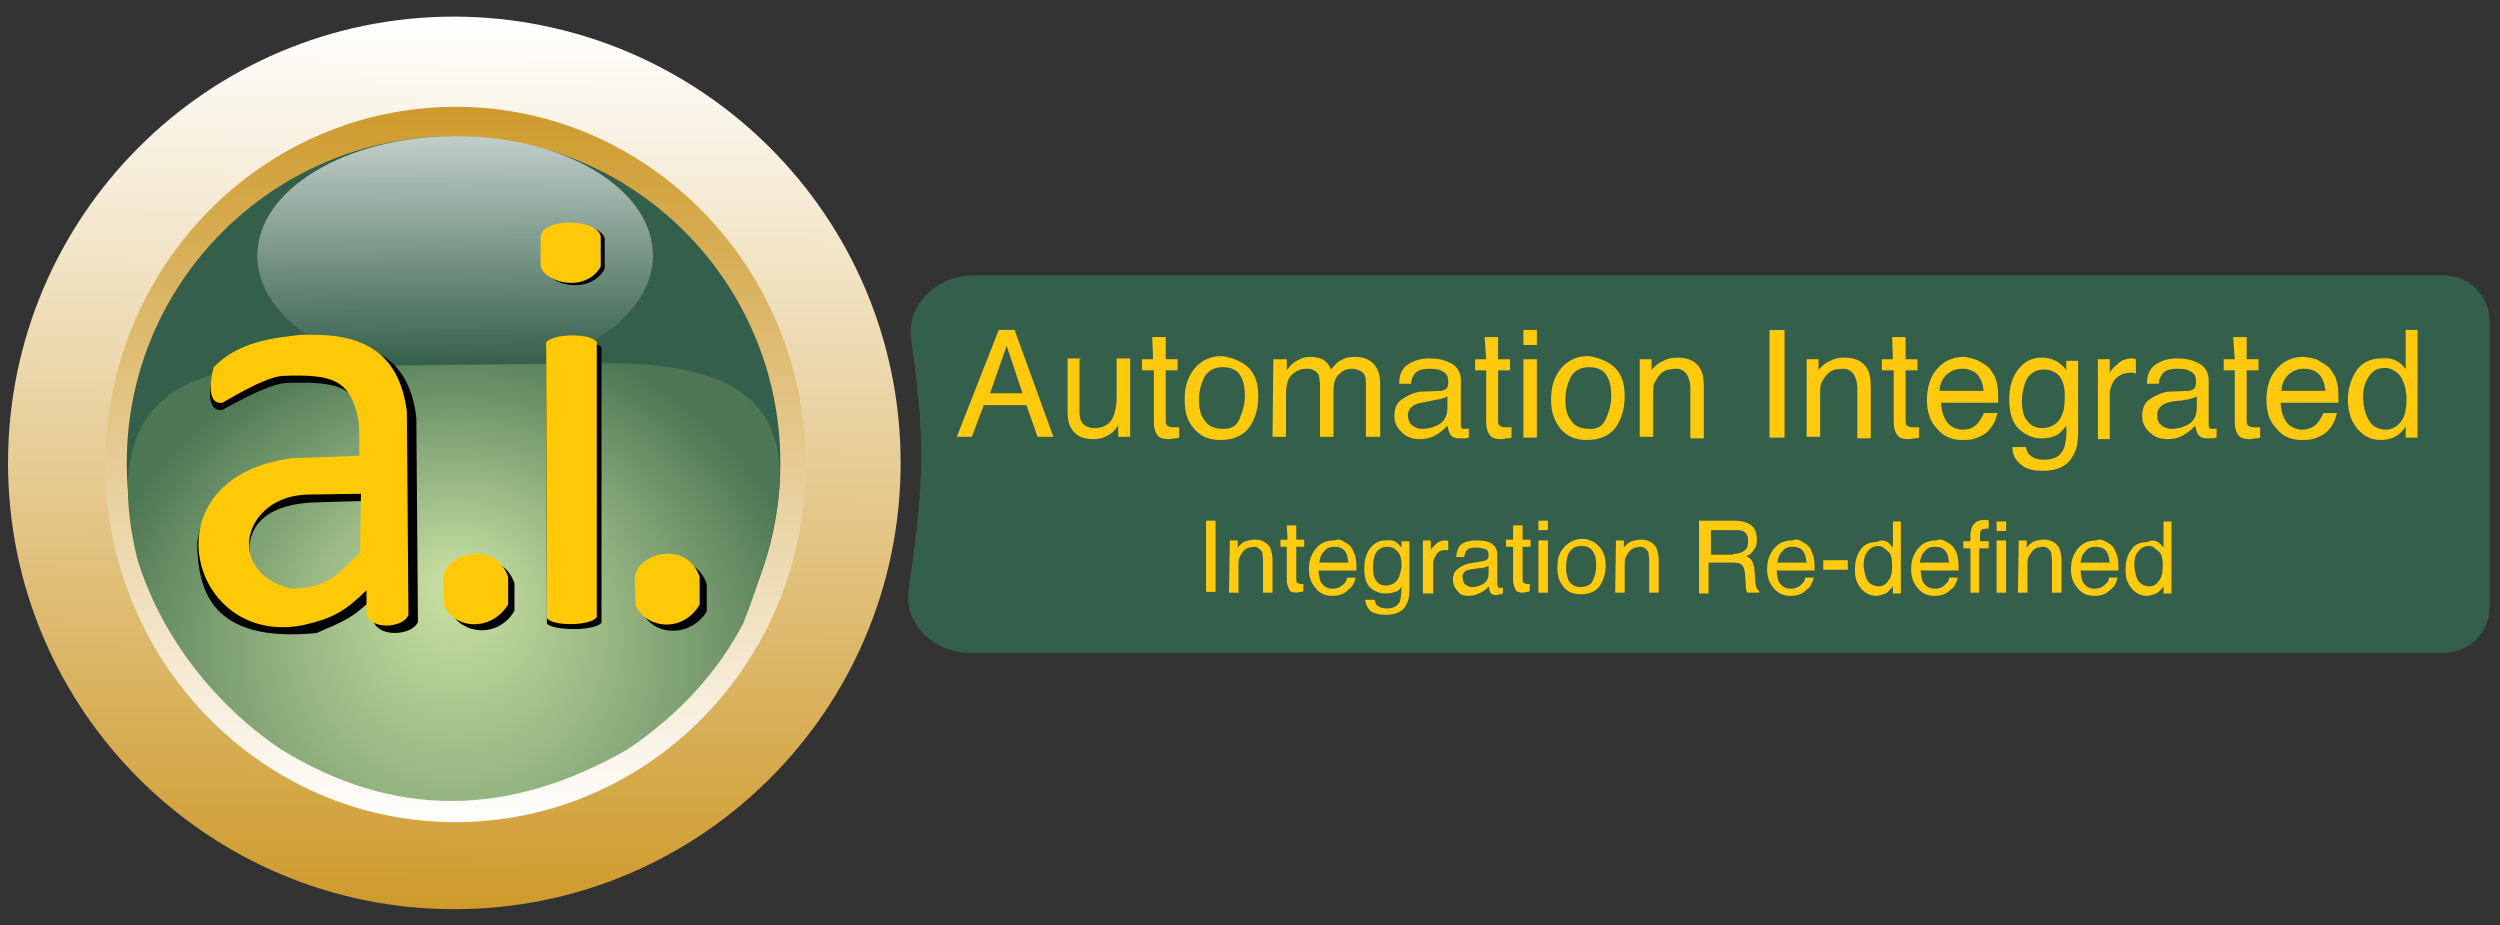 <?xml version="1.0" encoding="UTF-8" standalone="no"?>
<!-- Generator: Adobe Illustrator 18.1.0, SVG Export Plug-In  -->
<svg xmlns:dc="http://purl.org/dc/elements/1.1/" xmlns:cc="http://creativecommons.org/ns#" xmlns:rdf="http://www.w3.org/1999/02/22-rdf-syntax-ns#" xmlns:svg="http://www.w3.org/2000/svg" xmlns="http://www.w3.org/2000/svg" xmlns:sodipodi="http://sodipodi.sourceforge.net/DTD/sodipodi-0.dtd" xmlns:inkscape="http://www.inkscape.org/namespaces/inkscape" version="1.1" x="0px" y="0px" width="450.52" height="166.72" viewBox="0 0 450.52 166.72" xml:space="preserve" id="svg3161" inkscape:version="0.48.5 r10040" sodipodi:docname="header_jb.svg">
  <rect x="0" y="0" width="450.52" height="166.72" fill="#333333" stroke="none"/>
  <sodipodi:namedview pagecolor="#ffffff" bordercolor="#666666" borderopacity="1" objecttolerance="10" gridtolerance="10" guidetolerance="10" inkscape:pageopacity="0" inkscape:pageshadow="2" inkscape:window-width="1316" inkscape:window-height="807" id="namedview3260" showgrid="false" inkscape:zoom="1.5293366" inkscape:cx="284.55455" inkscape:cy="149.62335" inkscape:window-x="343" inkscape:window-y="122" inkscape:window-maximized="0" inkscape:current-layer="svg3161"/>
  <defs id="defs3163">
    <linearGradient id="shapePath1_1_" gradientUnits="userSpaceOnUse" x1="243.829" y1="433.581" x2="244.645" y2="347.461" gradientTransform="matrix(1.307,0,0,1.307,122.353,-243.137)">
      <stop offset="0" style="stop-color:#CE9A2B" id="stop10"/>
      <stop offset="1" style="stop-color:#FFFFFF" id="stop12"/>
    </linearGradient>
    <linearGradient id="shapePath2_1_" gradientUnits="userSpaceOnUse" x1="243.98" y1="425.257" x2="244.663" y2="355.98" gradientTransform="matrix(1.307,0,0,1.307,122.353,-243.137)">
      <stop offset="0" style="stop-color:#FFFFFF" id="stop19"/>
      <stop offset="1" style="stop-color:#CE9A2B" id="stop21"/>
    </linearGradient>
    <radialGradient id="shapePath4_1_" cx="244.159" cy="414.103" r="36.879" fx="244.333" fy="401.949" gradientTransform="matrix(1.307,0,0,1.307,122.353,-243.137)" gradientUnits="userSpaceOnUse">
      <stop offset="0" style="stop-color:#CAE2A3" id="stop32"/>
      <stop offset="1" style="stop-color:#4D7754" id="stop34"/>
    </radialGradient>
    <linearGradient id="shapePath5_1_" gradientUnits="userSpaceOnUse" x1="244.283" y1="358.847" x2="244.413" y2="381.072" gradientTransform="matrix(1.307,0,0,1.307,122.353,-243.137)">
      <stop offset="0" style="stop-color:#FFFFFF;stop-opacity:0.698" id="stop41"/>
      <stop offset="1" style="stop-color:#FFFFFF;stop-opacity:0" id="stop43"/>
    </linearGradient>
  </defs>
  <g id="g3252" transform="translate(0,1.997)"/>
  <g transform="matrix(1.426,0,0,1.426,-547.848,-297.61)" id="g3">
    <g id="Layer1">
      <g id="Shape1">
        <desc transform="matrix(1,0,0,1,150,150)" markerEnd="0" pers-end="0,0" shadowEnabled="0" shadowOffsetY="2" shadowBlur="4" strokeStyle="0" pers-start="0,0" blurRadius="4" pers-size="0,0" shadowOpacity="160" markerStart="0" locked="0" basicInfo-roundedRectRadius="12" basicInfo-polygonSides="6"/>
        <linearGradient id="linearGradient3103" gradientUnits="userSpaceOnUse" x1="243.829" y1="433.581" x2="244.645" y2="347.461" gradientTransform="matrix(1.307,0,0,1.307,122.353,-243.137)">
          <stop offset="0" style="stop-color:#CE9A2B" id="stop3105"/>
          <stop offset="1" style="stop-color:#FFFFFF" id="stop3107"/>
        </linearGradient>
        <path style="fill:url(#shapePath1_1_)" inkscape:connector-curvature="0" id="shapePath1" d="m 498,267.2 c 0,31.1 -25.2,56.4 -56.4,56.4 -31.1,0 -56.4,-25.2 -56.4,-56.4 0,-31.1 25.2,-56.4 56.4,-56.4 31.2,0.1 56.4,25.3 56.4,56.4 z"/>
      </g>
      <g id="Shape2">
        <desc transform="matrix(1,0,0,1,149.954,150.216)" markerEnd="0" pers-end="0,0" shadowEnabled="0" shadowOffsetY="2" shadowBlur="4" strokeStyle="0" pers-start="0,0" blurRadius="4" pers-size="0,0" shadowOpacity="160" markerStart="0" locked="0" basicInfo-roundedRectRadius="12" basicInfo-polygonSides="6"/>
        <linearGradient id="linearGradient3112" gradientUnits="userSpaceOnUse" x1="243.98" y1="425.257" x2="244.663" y2="355.98" gradientTransform="matrix(1.307,0,0,1.307,122.353,-243.137)">
          <stop offset="0" style="stop-color:#FFFFFF" id="stop3114"/>
          <stop offset="1" style="stop-color:#CE9A2B" id="stop3116"/>
        </linearGradient>
        <path style="fill:url(#shapePath2_1_)" inkscape:connector-curvature="0" id="shapePath2" d="m 486,267.4 c 0,25 -19.8,45.2 -44.3,45.2 -24.4,0 -44.2,-20.3 -44.2,-45.2 0,-24.9 19.8,-45.2 44.3,-45.2 24.3,0 44.2,20.3 44.2,45.2 z"/>
      </g>
      <g id="Shape3">
        <desc transform="matrix(1,0,0,1,149.694,149.847)" markerEnd="0" pers-end="0,0" shadowEnabled="0" shadowOffsetY="2" shadowBlur="4" strokeStyle="0" pers-start="0,0" blurRadius="4" pers-size="0,0" shadowOpacity="160" markerStart="0" locked="0" basicInfo-roundedRectRadius="12" basicInfo-polygonSides="6"/>
        <path style="fill:#345f4b" inkscape:connector-curvature="0" id="shapePath3" d="m 482.8,267.2 c 0,22.8 -18.5,41.3 -41.3,41.3 -22.8,0 -41.3,-18.5 -41.3,-41.3 0,-22.8 18.5,-41.3 41.3,-41.3 23,0 41.3,18.6 41.3,41.3 z"/>
      </g>
      <g id="Shape4">
        <desc transform="matrix(1,0,0,1,150.133,189.927)" markerEnd="0" pers-end="0,0" shadowEnabled="0" shadowOffsetY="2" shadowBlur="4" strokeStyle="0" pers-start="0,0" blurRadius="4" pers-size="0,0" shadowOpacity="160" markerStart="0" locked="0" basicInfo-roundedRectRadius="12" basicInfo-polygonSides="6"/>
        <radialGradient id="radialGradient3124" cx="244.159" cy="414.103" r="36.879" fx="244.333" fy="401.949" gradientTransform="matrix(1.307,0,0,1.307,122.353,-243.137)" gradientUnits="userSpaceOnUse">
          <stop offset="0" style="stop-color:#CAE2A3" id="stop3126"/>
          <stop offset="1" style="stop-color:#4D7754" id="stop3128"/>
        </radialGradient>
        <path style="fill:url(#shapePath4_1_)" inkscape:connector-curvature="0" id="shapePath4" d="m 419.7,303.4 c 14.3,8.8 28.8,8.6 43.8,0 6.8,-4.6 11.5,-10 14.6,-15.9 9,-23 5.8,-33.2 -18.3,-32.9 l -44.2,0.5 c -8.6,1.3 -18.7,4.8 -14.1,24.1 3,10 10,18.7 18.2,24.2 z"/>
      </g>
      <g id="Shape5">
        <desc transform="matrix(1,0,0,1,150.311,79.975)" markerEnd="0" pers-end="0,0" shadowEnabled="0" shadowOffsetY="2" shadowBlur="4" strokeStyle="0" pers-start="0,0" blurRadius="4" pers-size="0,0" shadowOpacity="160" markerStart="0" locked="0" basicInfo-roundedRectRadius="12" basicInfo-polygonSides="6"/>
        <linearGradient id="linearGradient3133" gradientUnits="userSpaceOnUse" x1="244.283" y1="358.847" x2="244.413" y2="381.072" gradientTransform="matrix(1.307,0,0,1.307,122.353,-243.137)">
          <stop offset="0" style="stop-color:#FFFFFF;stop-opacity:0.698" id="stop3135"/>
          <stop offset="1" style="stop-color:#FFFFFF;stop-opacity:0" id="stop3137"/>
        </linearGradient>
        <path style="fill:url(#shapePath5_1_)" inkscape:connector-curvature="0" id="shapePath5" d="m 466.7,241 c 0,8.3 -11.2,15.1 -25,15.1 -13.8,0 -25,-6.7 -25,-15.1 0,-8.3 11.2,-15.1 25,-15.1 13.9,0 25,6.7 25,15.1 z"/>
      </g>
      <g id="Shape6">
        <desc transform="matrix(1,0,0,1,100.843,158.247)" markerEnd="0" pers-end="0,0" shadowEnabled="0" shadowOffsetY="2" shadowBlur="4" strokeStyle="0" pers-start="0,0" blurRadius="4" pers-size="0,0" shadowOpacity="160" markerStart="0" locked="0" basicInfo-roundedRectRadius="12" basicInfo-polygonSides="6"/>
        <path style="fill:#010101" inkscape:connector-curvature="0" id="shapePath6" d="m 424.3,251.8 c -0.4,0 -0.9,0 -1.3,0 -3.4,0.4 -8.2,0.7 -11.9,4.2 -0.1,0.3 -1.3,4.8 1.2,4.5 4.6,-2.6 6.8,-3.3 8,-3.4 6.6,-0.2 9.1,0.3 10.2,5.8 0.1,0.7 0.1,2.8 0.1,4.4 l -6.7,0.1 c -7.6,0.3 -13.9,3.1 -14.8,9.9 0.1,6.1 1.8,12.7 15.1,11.4 3.4,-1.5 4.5,-1.8 7.2,-4.5 v 3.1 c 0.9,2.1 5,1.6 5.6,0 l -0.2,-25.8 c -0.9,-7.8 -5.9,-9.6 -12.5,-9.7 m 6.3,20.2 -0.1,7.5 c -3,2.5 -4.3,4.6 -8.7,4.6 -3.9,0.1 -6.1,-1.1 -6.1,-6.4 0.4,-4 4.1,-5.3 8,-5.5 l 6.9,-0.2"/>
      </g>
      <g id="Shape7">
        <desc transform="matrix(1,0,0,1,189.83,157.27)" markerEnd="0" pers-end="0,0" shadowEnabled="0" shadowOffsetY="2" shadowBlur="4" strokeStyle="0" pers-start="0,0" blurRadius="4" pers-size="0,0" shadowOpacity="160" markerStart="0" locked="0" basicInfo-roundedRectRadius="12" basicInfo-polygonSides="6"/>
        <path style="fill:#010101" inkscape:connector-curvature="0" id="shapePath7" d="m 453.3,287.5 -0.1,-34.8 c 0.7,-1.1 5.9,-1.3 7,-0.1 v 34.8 c -0.9,1.1 -6.2,1 -6.9,0.1 z"/>
      </g>
      <g id="Shape8">
        <desc transform="matrix(1,0,0,1,188.849,155.635)" markerEnd="0" pers-end="0,0" shadowEnabled="0" shadowOffsetY="2" shadowBlur="4" strokeStyle="0" pers-start="0,0" blurRadius="4" pers-size="0,0" shadowOpacity="160" markerStart="0" locked="0" basicInfo-roundedRectRadius="12" basicInfo-polygonSides="6"/>
        <path style="fill:#ffc907" inkscape:connector-curvature="0" id="shapePath8" d="M 453.3,286.8 453.2,252 c 0.7,-1.1 5.4,-1.3 6.4,-0.1 v 34.8 c -0.9,1.2 -5.8,1.1 -6.3,0.1 z"/>
      </g>
      <g id="Shape9">
        <desc transform="matrix(1,0,0,1,159.187,194.129)" markerEnd="0" pers-end="0,0" shadowEnabled="0" shadowOffsetY="2" shadowBlur="4" strokeStyle="0" pers-start="0,0" blurRadius="4" pers-size="0,0" shadowOpacity="160" markerStart="0" locked="0" basicInfo-roundedRectRadius="12" basicInfo-polygonSides="6"/>
        <path style="fill:#010101" inkscape:connector-curvature="0" id="shapePath9" d="m 449.2,285.9 v -3.5 c -1.7,-4.8 -8,-2.9 -8.2,0.1 l 0.1,3.5 c 1.5,2.9 6,3.4 8.1,-0.1 z"/>
      </g>
      <g id="Shape10">
        <desc transform="matrix(1,0,0,1,156.873,192.059)" markerEnd="0" pers-end="0,0" shadowEnabled="0" shadowOffsetY="2" shadowBlur="4" strokeStyle="0" pers-start="0,0" blurRadius="4" pers-size="0,0" shadowOpacity="160" markerStart="0" locked="0" basicInfo-roundedRectRadius="12" basicInfo-polygonSides="6"/>
        <path style="fill:#ffc907" inkscape:connector-curvature="0" id="shapePath10" d="m 448.4,285.1 v -3.5 c -1.7,-4.8 -8,-2.9 -8.2,0.1 l 0.1,3.5 c 1.3,3 5.9,3.4 8.1,-0.1 z"/>
      </g>
      <g id="Shape11">
        <desc transform="matrix(1,0,0,1,190.113,80.13)" markerEnd="0" pers-end="0,0" shadowEnabled="0" shadowOffsetY="2" shadowBlur="4" strokeStyle="0" pers-start="0,0" blurRadius="4" pers-size="0,0" shadowOpacity="160" markerStart="0" locked="0" basicInfo-roundedRectRadius="12" basicInfo-polygonSides="6"/>
        <path style="fill:#010101" inkscape:connector-curvature="0" id="shapePath11" d="m 453,242.7 c 0.7,2.1 5.7,3.3 7.6,0 v -3.9 c -0.7,-2.3 -7.8,-2.3 -7.6,0.4 v 3.5 z"/>
      </g>
      <g id="Shape12">
        <desc transform="matrix(1,0,0,1,188.795,79.049)" markerEnd="0" pers-end="0,0" shadowEnabled="0" shadowOffsetY="2" shadowBlur="4" strokeStyle="0" pers-start="0,0" blurRadius="4" pers-size="0,0" shadowOpacity="160" markerStart="0" locked="0" basicInfo-roundedRectRadius="12" basicInfo-polygonSides="6"/>
        <path style="fill:#ffc907" inkscape:connector-curvature="0" id="shapePath12" d="m 452.5,242.4 c 0.7,2.1 5.7,3.3 7.6,0 v -3.9 c -0.7,-2.3 -7.8,-2.3 -7.6,0.4 v 3.5 z"/>
      </g>
      <g id="Shape13">
        <desc transform="matrix(1,0,0,1,223.546,194.236)" markerEnd="0" pers-end="0,0" shadowEnabled="0" shadowOffsetY="2" shadowBlur="4" strokeStyle="0" pers-start="0,0" blurRadius="4" pers-size="0,0" shadowOpacity="160" markerStart="0" locked="0" basicInfo-roundedRectRadius="12" basicInfo-polygonSides="6"/>
        <path style="fill:#010101" inkscape:connector-curvature="0" id="shapePath13" d="m 473.5,286 v -3.5 c -1.7,-4.8 -8,-2.9 -8.2,0.1 l 0.1,3.5 c 1.3,2.9 5.9,3.3 8.1,-0.1 z"/>
      </g>
      <g id="Shape14">
        <desc transform="matrix(1,0,0,1,221.464,192.173)" markerEnd="0" pers-end="0,0" shadowEnabled="0" shadowOffsetY="2" shadowBlur="4" strokeStyle="0" pers-start="0,0" blurRadius="4" pers-size="0,0" shadowOpacity="160" markerStart="0" locked="0" basicInfo-roundedRectRadius="12" basicInfo-polygonSides="6"/>
        <path style="fill:#ffc907" inkscape:connector-curvature="0" id="shapePath14" d="m 472.6,285.1 v -3.5 c -1.7,-4.8 -8,-2.9 -8.2,0.1 l 0.1,3.5 c 1.4,3 6,3.5 8.1,-0.1 z"/>
      </g>
      <g id="Shape15">
        <desc transform="matrix(1,0,0,1,99.363,155.971)" markerEnd="0" pers-end="0,0" shadowEnabled="0" shadowOffsetY="2" shadowBlur="4" strokeStyle="0" pers-start="0,0" blurRadius="4" pers-size="0,0" shadowOpacity="160" markerStart="0" locked="0" basicInfo-roundedRectRadius="12" basicInfo-polygonSides="6"/>
        <path style="fill:#ffc907" inkscape:connector-curvature="0" id="shapePath15" d="m 423.6,251 c -0.4,0 -0.9,0 -1.3,0 -3.2,0.4 -7.8,0.7 -11.1,4.1 -0.1,0.3 -1.3,4.8 1.1,4.5 4.4,-2.6 6.4,-3.3 7.6,-3.4 6.1,-0.2 8.6,0.3 9.6,5.7 0.1,0.7 0.1,2.8 0.1,4.4 l -8.4,0.3 c -18.7,2.3 -13.2,24 1.3,21.1 3.9,-0.9 5.3,-1.8 8,-4.4 v 3.1 c 0.9,2.1 4.8,1.5 5.3,0 l -0.2,-25.7 c -1,-7.7 -5.8,-9.7 -12,-9.7 m 6.2,20.1 -0.1,7.5 c -2.8,2.5 -3.8,4.4 -8.7,4.5 -8.6,-2.1 -6.1,-11.9 2.3,-11.9 l 6.5,-0.1"/>
      </g>
    </g>
    <path style="fill:#345f4a;stroke:#345f4a;stroke-miterlimit:10" inkscape:connector-curvature="0" stroke-miterlimit="10" d="m 499.5,283.3 c 2.1,-14.5 2.1,-18.8 0.3,-32 -0.5,-4 3.3,-7.3 7.3,-7.3 H 693 c 3,0 5.3,2.4 5.3,5.3 v 36.1 c 0,3 -2.4,5.3 -5.3,5.3 H 506.8 c -4.1,0.1 -7.9,-3.3 -7.3,-7.4 z" id="path86"/>
    <g id="Shape3_1_">
      <desc transform="matrix(1,0,0,1,319.666,320.475)" markerEnd="0" pers-end="0,0" shadowEnabled="0" shadowOffsetY="2" shadowBlur="4" strokeStyle="0" font-bold="0" font-underline="0" pers-center="0,0" shadowOffsetX="0" text="Integration Re-defined" mesh="" basicInfo-basicType="0" basicInfo-starPoints="5" id="desc89"/>
      <path style="fill:#ffca0f" inkscape:connector-curvature="0" id="shapePath3_1_" d="m 536.6,274.5 h 1.2 v 9 h -1.2 v -9 m 3,2.5 h 1 v 0.9 c 0.3,-0.4 0.7,-0.7 1,-0.8 0.4,-0.1 0.7,-0.2 1.2,-0.2 0.9,0 1.5,0.4 1.9,1 0.1,0.4 0.3,0.9 0.3,1.5 v 4.2 h -1.2 v -4.1 c 0,-0.4 -0.1,-0.7 -0.1,-1 -0.2,-0.4 -0.6,-0.7 -1,-0.7 -0.3,0 -0.4,0.1 -0.7,0.1 -0.3,0.1 -0.6,0.3 -0.8,0.6 -0.1,0.2 -0.3,0.4 -0.4,0.7 -0.1,0.2 -0.1,0.6 -0.1,1 v 3.4 h -1.2 l 0.1,-6.6 m 7.2,-1.9 h 1.2 v 1.8 h 1 v 0.9 h -1 v 4.2 c 0,0.2 0.1,0.4 0.2,0.4 0.1,0 0.2,0.1 0.4,0.1 0.1,0 0.1,0 0.1,0 0,0 0.1,0 0.2,0 v 0.9 c -0.1,0.1 -0.3,0.1 -0.4,0.1 -0.1,0 -0.3,0.1 -0.4,0.1 -0.5,0 -0.9,-0.1 -1,-0.4 -0.1,-0.3 -0.3,-0.7 -0.3,-1 v -4.4 H 546 v -0.9 h 0.9 l -0.1,-1.8 m 7.3,2.1 c 0.4,0.2 0.8,0.5 1,0.9 0.1,0.4 0.4,0.7 0.4,1.2 0.1,0.3 0.1,0.8 0.1,1.5 h -4.8 c 0.1,0.7 0.1,1.2 0.4,1.6 0.3,0.4 0.7,0.7 1.4,0.7 0.6,0 1,-0.2 1.4,-0.6 0.2,-0.2 0.4,-0.4 0.4,-0.8 h 1.1 c -0.1,0.2 -0.1,0.5 -0.3,0.8 -0.1,0.3 -0.4,0.6 -0.6,0.7 -0.4,0.4 -0.7,0.6 -1.2,0.7 -0.3,0.1 -0.6,0.1 -0.9,0.1 -0.8,0 -1.5,-0.3 -2,-0.9 -0.6,-0.7 -0.9,-1.4 -0.9,-2.5 0,-1 0.3,-1.9 0.9,-2.6 0.6,-0.7 1.3,-1 2.3,-1 0.5,-0.2 0.9,-0.1 1.3,0.2 m 0.5,2.6 c -0.1,-0.4 -0.1,-0.9 -0.3,-1.2 -0.3,-0.6 -0.8,-0.8 -1.5,-0.8 -0.5,0 -0.9,0.1 -1.3,0.6 -0.4,0.4 -0.5,0.8 -0.6,1.4 l 3.7,0 m 6,-2.6 c 0.2,0.1 0.4,0.4 0.7,0.7 v -0.8 h 1 v 6 c 0,0.9 -0.1,1.5 -0.4,2 -0.4,0.9 -1.3,1.3 -2.6,1.3 -0.7,0 -1.3,-0.1 -1.8,-0.4 -0.4,-0.3 -0.7,-0.8 -0.8,-1.5 h 1.2 c 0.1,0.3 0.1,0.5 0.3,0.7 0.2,0.2 0.7,0.4 1.2,0.4 0.9,0 1.4,-0.3 1.7,-0.9 0.1,-0.4 0.2,-1 0.2,-1.9 -0.2,0.4 -0.4,0.6 -0.8,0.7 -0.3,0.1 -0.7,0.2 -1.2,0.2 -0.7,0 -1.3,-0.2 -1.9,-0.7 -0.6,-0.5 -0.8,-1.4 -0.8,-2.5 0,-1.1 0.3,-2 0.8,-2.6 0.6,-0.7 1.2,-0.9 1.9,-0.9 0.6,-0.1 1,0 1.3,0.2 m 0.2,1.2 c -0.4,-0.4 -0.7,-0.6 -1.3,-0.6 -0.8,0 -1.3,0.4 -1.6,1.1 -0.1,0.4 -0.2,0.9 -0.2,1.5 0,0.7 0.1,1.3 0.4,1.7 0.3,0.4 0.7,0.6 1.2,0.6 0.8,0 1.4,-0.4 1.7,-1.1 0.1,-0.4 0.3,-0.9 0.3,-1.4 0,-0.8 -0.1,-1.4 -0.5,-1.8 M 564,277 h 1 v 1.2 c 0.1,-0.2 0.3,-0.4 0.7,-0.8 0.4,-0.3 0.7,-0.4 1.2,-0.4 0.1,0 0.1,0 0.1,0 0,0 0.1,0 0.2,0.1 v 1.2 c -0.1,0 -0.1,-0.1 -0.1,-0.1 -0.1,0 -0.1,0 -0.1,0 -0.6,0 -1,0.1 -1.3,0.6 -0.3,0.4 -0.4,0.8 -0.4,1.2 v 3.7 H 564 l 0,-6.7 m 5.4,5.6 c 0.2,0.1 0.5,0.3 0.8,0.3 0.4,0 0.8,-0.1 1.2,-0.3 0.7,-0.3 0.9,-0.8 0.9,-1.5 v -0.9 c -0.1,0.1 -0.3,0.1 -0.5,0.2 -0.2,0.1 -0.4,0.1 -0.7,0.1 l -0.7,0.1 c -0.4,0.1 -0.7,0.1 -0.9,0.2 -0.4,0.2 -0.5,0.5 -0.5,0.9 0.1,0.4 0.1,0.7 0.4,0.9 m 2.3,-3 c 0.2,-0.1 0.4,-0.1 0.5,-0.3 0.1,-0.1 0.1,-0.2 0.1,-0.4 0,-0.4 -0.1,-0.7 -0.4,-0.8 -0.3,-0.1 -0.7,-0.2 -1.2,-0.2 -0.6,0 -1,0.1 -1.2,0.4 -0.1,0.1 -0.2,0.4 -0.3,0.8 h -1 c 0.1,-0.8 0.3,-1.4 0.8,-1.7 0.5,-0.3 1.1,-0.4 1.8,-0.4 0.8,0 1.4,0.1 1.9,0.4 0.4,0.3 0.7,0.7 0.7,1.4 v 3.8 c 0,0.1 0.1,0.2 0.1,0.3 0.1,0.1 0.1,0.1 0.3,0.1 0.1,0 0.1,0 0.1,0 0,0 0.1,0 0.2,-0.1 v 0.8 c -0.1,0.1 -0.3,0.1 -0.4,0.1 -0.1,0 -0.2,0.1 -0.4,0.1 -0.4,0 -0.7,-0.1 -0.8,-0.4 -0.1,-0.1 -0.1,-0.4 -0.2,-0.7 -0.2,0.3 -0.6,0.6 -1,0.8 -0.4,0.2 -0.9,0.4 -1.4,0.4 -0.7,0 -1.2,-0.1 -1.5,-0.6 -0.4,-0.4 -0.6,-0.9 -0.6,-1.4 0,-0.7 0.2,-1.1 0.6,-1.4 0.4,-0.3 0.9,-0.6 1.5,-0.7 l 1.8,-0.3 m 3.7,-4.5 h 1.2 v 1.8 h 1 v 0.9 h -1 v 4.2 c 0,0.2 0.1,0.4 0.2,0.4 0.1,0 0.2,0.1 0.4,0.1 0.1,0 0.1,0 0.1,0 0,0 0.1,0 0.2,0 v 0.9 c -0.1,0.1 -0.3,0.1 -0.4,0.1 -0.1,0 -0.3,0.1 -0.4,0.1 -0.5,0 -0.9,-0.1 -1,-0.4 -0.1,-0.3 -0.3,-0.7 -0.3,-1 v -4.4 h -0.9 v -0.9 h 0.9 l 0,-1.8 m 3.2,1.9 h 1.2 v 6.6 h -1.2 V 277 m 0,-2.5 h 1.2 v 1.2 h -1.2 v -1.2 m 6.9,7.5 c 0.3,-0.6 0.4,-1.2 0.4,-1.9 0,-0.7 -0.1,-1.2 -0.3,-1.5 -0.3,-0.7 -0.9,-0.9 -1.6,-0.9 -0.7,0 -1.2,0.3 -1.5,0.8 -0.3,0.5 -0.4,1.2 -0.4,1.9 0,0.7 0.1,1.3 0.4,1.8 0.3,0.4 0.8,0.7 1.5,0.7 0.8,-0.1 1.3,-0.3 1.5,-0.9 m 0.7,-4.3 c 0.6,0.6 0.9,1.4 0.9,2.5 0,1 -0.3,1.9 -0.8,2.6 -0.5,0.7 -1.3,1 -2.4,1 -0.9,0 -1.6,-0.3 -2.1,-0.9 -0.6,-0.7 -0.8,-1.4 -0.8,-2.5 0,-1.2 0.3,-2 0.9,-2.6 0.6,-0.6 1.3,-1 2.3,-1 0.7,0 1.4,0.3 2,0.9 m 2.2,-0.7 h 1 v 0.9 c 0.3,-0.4 0.7,-0.7 1,-0.8 0.4,-0.1 0.7,-0.2 1.2,-0.2 0.9,0 1.5,0.4 1.9,1 0.1,0.4 0.3,0.9 0.3,1.5 v 4.2 h -1.2 v -4.1 c 0,-0.4 -0.1,-0.7 -0.1,-1 -0.2,-0.4 -0.6,-0.7 -1,-0.7 -0.3,0 -0.4,0.1 -0.7,0.1 -0.3,0.1 -0.6,0.3 -0.8,0.6 -0.1,0.2 -0.3,0.4 -0.4,0.7 -0.1,0.2 -0.1,0.6 -0.1,1 v 3.4 h -1.2 l 0.1,-6.6 m 14.8,1.7 c 0.6,0 1,-0.1 1.4,-0.4 0.4,-0.2 0.5,-0.7 0.5,-1.2 0,-0.7 -0.2,-1.1 -0.7,-1.3 -0.2,-0.1 -0.6,-0.1 -1,-0.1 h -3 v 3.1 h 2.8 m -4.1,-4.3 h 4.2 c 0.7,0 1.2,0.1 1.7,0.3 0.9,0.4 1.2,1.1 1.2,2.1 0,0.6 -0.1,1 -0.4,1.3 -0.2,0.4 -0.6,0.7 -1,0.8 0.4,0.1 0.7,0.4 0.8,0.6 0.1,0.2 0.3,0.7 0.3,1.2 l 0.1,1.2 c 0,0.4 0.1,0.7 0.1,0.8 0.1,0.3 0.2,0.4 0.4,0.6 v 0.2 H 605 c -0.1,-0.1 -0.1,-0.1 -0.1,-0.3 -0.1,-0.1 -0.1,-0.4 -0.1,-0.7 l -0.1,-1.5 c -0.1,-0.6 -0.2,-1 -0.7,-1.2 -0.2,-0.1 -0.7,-0.1 -1.1,-0.1 h -2.8 v 3.9 h -1.2 v -9.2 m 13.1,2.7 c 0.4,0.2 0.8,0.5 1,0.9 0.1,0.4 0.4,0.7 0.4,1.2 0.1,0.3 0.1,0.8 0.1,1.5 h -4.8 c 0.1,0.7 0.1,1.2 0.4,1.6 0.3,0.4 0.7,0.7 1.4,0.7 0.6,0 1,-0.2 1.4,-0.6 0.2,-0.2 0.4,-0.4 0.4,-0.8 h 1.1 c -0.1,0.2 -0.1,0.5 -0.3,0.8 -0.1,0.3 -0.4,0.6 -0.6,0.7 -0.4,0.4 -0.7,0.6 -1.2,0.7 -0.3,0.1 -0.6,0.1 -0.9,0.1 -0.8,0 -1.5,-0.3 -2,-0.9 -0.6,-0.7 -0.9,-1.4 -0.9,-2.5 0,-1 0.3,-1.9 0.9,-2.6 0.6,-0.7 1.3,-1 2.3,-1 0.4,-0.2 0.9,-0.1 1.3,0.2 m 0.5,2.6 c -0.1,-0.4 -0.1,-0.9 -0.3,-1.2 -0.3,-0.6 -0.8,-0.8 -1.5,-0.8 -0.5,0 -0.9,0.1 -1.3,0.6 -0.4,0.4 -0.5,0.8 -0.6,1.4 l 3.7,0 m 2.1,-0.3 h 3.1 v 1.2 h -3.1 v -1.2 m 5.6,2.6 c 0.3,0.4 0.8,0.7 1.4,0.7 0.5,0 0.9,-0.2 1.2,-0.7 0.4,-0.4 0.5,-1.1 0.5,-1.9 0,-0.8 -0.1,-1.5 -0.5,-1.8 -0.4,-0.3 -0.7,-0.7 -1.2,-0.7 -0.6,0 -1,0.2 -1.4,0.7 -0.4,0.5 -0.5,1 -0.5,1.9 0.1,0.7 0.2,1.3 0.5,1.8 m 2.5,-4.9 c 0.2,0.1 0.4,0.4 0.7,0.7 v -3.3 h 1 v 9.1 h -1 v -0.9 c -0.3,0.4 -0.6,0.7 -0.9,0.9 -0.4,0.1 -0.7,0.3 -1.2,0.3 -0.7,0 -1.4,-0.3 -1.9,-0.9 -0.6,-0.7 -0.8,-1.4 -0.8,-2.4 0,-1 0.2,-1.8 0.7,-2.5 0.4,-0.7 1.2,-1 2.1,-1 0.5,-0.3 0.9,-0.2 1.3,0 m 7.5,0 c 0.4,0.2 0.8,0.5 1,0.9 0.2,0.4 0.4,0.7 0.4,1.2 0.1,0.3 0.1,0.8 0.1,1.5 h -4.8 c 0.1,0.7 0.1,1.2 0.4,1.6 0.3,0.4 0.7,0.7 1.4,0.7 0.6,0 1,-0.2 1.4,-0.6 0.2,-0.2 0.4,-0.4 0.4,-0.8 h 1.1 c -0.1,0.2 -0.1,0.5 -0.3,0.8 -0.1,0.3 -0.4,0.6 -0.6,0.7 -0.4,0.4 -0.7,0.6 -1.2,0.7 -0.3,0.1 -0.6,0.1 -0.9,0.1 -0.8,0 -1.5,-0.3 -2,-0.9 -0.6,-0.7 -0.9,-1.4 -0.9,-2.5 0,-1 0.3,-1.9 0.9,-2.6 0.6,-0.7 1.3,-1 2.3,-1 0.4,-0.2 0.8,-0.1 1.3,0.2 m 0.3,2.6 c -0.1,-0.4 -0.1,-0.9 -0.3,-1.2 -0.3,-0.6 -0.8,-0.8 -1.5,-0.8 -0.5,0 -0.9,0.1 -1.3,0.6 -0.4,0.4 -0.5,0.8 -0.6,1.4 l 3.7,0 m 3.1,-4.8 c 0.3,-0.4 0.7,-0.6 1.5,-0.6 0.1,0 0.1,0 0.2,0 0.1,0 0.1,0 0.2,0.1 v 1 c -0.1,0 -0.2,0 -0.2,0 -0.1,0 -0.1,0 -0.1,0 -0.4,0 -0.6,0.1 -0.7,0.3 -0.1,0.1 -0.1,0.7 -0.1,1.3 h 1.1 v 0.9 h -1.2 v 5.6 h -1.1 V 278 h -0.9 v -0.9 h 0.9 v -1 c 0.1,-0.6 0.2,-0.9 0.4,-1.1 m 2.9,0.8 v -1.2 h 1.2 v 1.2 h -1.2 m 0,1.2 h 1.2 v 6.6 h -1.2 V 277 m 2.8,0 h 1 v 0.9 c 0.3,-0.4 0.7,-0.7 1,-0.8 0.4,-0.1 0.7,-0.2 1.2,-0.2 0.9,0 1.5,0.4 1.9,1 0.1,0.4 0.3,0.9 0.3,1.5 v 4.2 h -1.2 v -4.1 c 0,-0.4 -0.1,-0.7 -0.1,-1 -0.2,-0.4 -0.6,-0.7 -1,-0.7 -0.3,0 -0.4,0.1 -0.7,0.1 -0.3,0.1 -0.6,0.3 -0.8,0.6 -0.1,0.2 -0.3,0.4 -0.4,0.7 -0.1,0.2 -0.1,0.6 -0.1,1 v 3.4 h -1.2 l 0.1,-6.6 m 11.1,0.2 c 0.4,0.2 0.8,0.5 1,0.9 0.1,0.4 0.4,0.7 0.4,1.2 0.1,0.3 0.1,0.8 0.1,1.5 h -4.8 c 0.1,0.7 0.1,1.2 0.4,1.6 0.3,0.4 0.7,0.7 1.4,0.7 0.6,0 1,-0.2 1.4,-0.6 0.2,-0.2 0.4,-0.4 0.4,-0.8 h 1.1 c -0.1,0.2 -0.1,0.5 -0.3,0.8 -0.1,0.3 -0.4,0.6 -0.6,0.7 -0.4,0.4 -0.7,0.6 -1.2,0.7 -0.3,0.1 -0.6,0.1 -0.9,0.1 -0.8,0 -1.5,-0.3 -2,-0.9 -0.6,-0.7 -0.9,-1.4 -0.9,-2.5 0,-1 0.3,-1.9 0.9,-2.6 0.6,-0.7 1.3,-1 2.3,-1 0.4,-0.2 0.8,-0.1 1.3,0.2 m 0.4,2.6 c -0.1,-0.4 -0.1,-0.9 -0.3,-1.2 -0.3,-0.6 -0.8,-0.8 -1.5,-0.8 -0.5,0 -0.9,0.1 -1.3,0.6 -0.4,0.4 -0.5,0.8 -0.6,1.4 l 3.7,0 m 3.6,2.3 c 0.3,0.4 0.8,0.7 1.4,0.7 0.5,0 0.9,-0.2 1.2,-0.7 0.4,-0.4 0.5,-1.1 0.5,-1.9 0,-0.8 -0.1,-1.5 -0.5,-1.8 -0.4,-0.3 -0.7,-0.7 -1.2,-0.7 -0.6,0 -1,0.2 -1.4,0.7 -0.4,0.4 -0.5,1 -0.5,1.9 0.1,0.7 0.2,1.3 0.5,1.8 m 2.5,-4.9 c 0.2,0.1 0.4,0.4 0.7,0.7 v -3.3 h 1 v 9.1 h -1 v -0.9 c -0.3,0.4 -0.6,0.7 -0.9,0.9 -0.4,0.1 -0.7,0.3 -1.2,0.3 -0.7,0 -1.4,-0.3 -1.9,-0.9 -0.6,-0.7 -0.8,-1.4 -0.8,-2.4 0,-1 0.2,-1.8 0.7,-2.5 0.4,-0.7 1.2,-1 2.1,-1 0.5,-0.3 0.9,-0.2 1.3,0 z"/>
    </g>
    <g id="Shape16">
      <desc transform="matrix(1,0,0,1,583.125,127.614)" markerEnd="0" pers-end="0,0" shadowEnabled="0" shadowOffsetY="2" shadowBlur="4" strokeStyle="0" pers-start="0,0" blurRadius="4" pers-size="0,0" shadowOpacity="160" markerStart="0" locked="0" basicInfo-roundedRectRadius="12" basicInfo-polygonSides="6"/>
      <path style="fill:#ffca0d" inkscape:connector-curvature="0" id="shapePath16" d="m 513.4,258.4 -2,-6 -2.1,6 h 4.1 m -3,-8 h 2 l 4.9,13.5 h -2 l -1.4,-4 h -5.4 l -1.5,4 h -1.9 l 5.3,-13.5 m 10.2,3.7 v 6.6 c 0,0.5 0.1,1 0.2,1.2 0.3,0.6 0.9,0.9 1.7,0.9 1.2,0 2,-0.5 2.4,-1.5 0.2,-0.6 0.4,-1.3 0.4,-2.3 v -5 h 1.7 v 9.9 h -1.5 v -1.5 c -0.2,0.4 -0.5,0.7 -0.8,1 -0.7,0.5 -1.4,0.8 -2.3,0.8 -1.5,0 -2.4,-0.5 -2.9,-1.5 -0.3,-0.5 -0.4,-1.2 -0.4,-2 V 254 h 1.8 m 8.9,-2.7 h 1.7 v 2.8 h 1.5 v 1.4 h -1.5 v 6.4 c 0,0.4 0.1,0.6 0.4,0.7 0.1,0.1 0.4,0.1 0.7,0.1 0.1,0 0.1,0 0.3,0 0.1,0 0.2,0 0.3,0 v 1.3 c -0.2,0.1 -0.4,0.1 -0.6,0.1 -0.2,0 -0.4,0.1 -0.7,0.1 -0.8,0 -1.3,-0.2 -1.5,-0.6 -0.3,-0.4 -0.4,-1 -0.4,-1.5 v -6.6 h -1.5 v -1.4 h 1.4 l -0.1,-2.8 m 11,10.4 c 0.4,-0.9 0.7,-1.8 0.7,-2.9 0,-1 -0.1,-1.7 -0.4,-2.3 -0.4,-1 -1.3,-1.4 -2.4,-1.4 -1,0 -1.8,0.4 -2.3,1.2 -0.4,0.8 -0.7,1.8 -0.7,2.9 0,1.1 0.2,2 0.7,2.6 0.4,0.7 1.2,1.1 2.3,1.1 1.1,0 1.7,-0.3 2.1,-1.2 m 1.1,-6.6 c 0.9,0.9 1.3,2 1.3,3.7 0,1.5 -0.4,2.9 -1.2,4 -0.8,1 -2,1.5 -3.6,1.5 -1.4,0 -2.4,-0.4 -3.3,-1.4 -0.9,-1 -1.2,-2.1 -1.2,-3.7 0,-1.7 0.4,-2.9 1.3,-4 0.9,-1 2,-1.5 3.4,-1.5 1.3,0.2 2.4,0.6 3.3,1.4 m 3.2,-1 h 1.7 v 1.4 c 0.4,-0.5 0.7,-0.9 1.1,-1.1 0.6,-0.4 1.2,-0.6 1.9,-0.6 0.8,0 1.5,0.2 1.9,0.6 0.3,0.2 0.5,0.6 0.7,1 0.4,-0.5 0.8,-1 1.3,-1.2 0.5,-0.3 1.1,-0.4 1.7,-0.4 1.3,0 2.3,0.5 2.8,1.5 0.3,0.5 0.4,1.2 0.4,2 v 6.6 h -1.8 v -6.8 c 0,-0.7 -0.1,-1.1 -0.5,-1.4 -0.4,-0.2 -0.7,-0.4 -1.2,-0.4 -0.7,0 -1.2,0.2 -1.7,0.7 -0.5,0.4 -0.7,1.2 -0.7,2.1 v 5.8 H 551 v -6.4 c 0,-0.7 -0.1,-1.2 -0.2,-1.5 -0.3,-0.4 -0.7,-0.7 -1.5,-0.7 -0.7,0 -1.2,0.2 -1.8,0.7 -0.6,0.5 -0.8,1.4 -0.8,2.6 v 5.3 H 545 l 0.1,-9.8 m 17.6,8.4 c 0.4,0.3 0.8,0.4 1.2,0.4 0.6,0 1.2,-0.1 1.8,-0.4 1,-0.4 1.4,-1.2 1.4,-2.3 v -1.4 c -0.2,0.1 -0.4,0.2 -0.8,0.3 -0.3,0.1 -0.7,0.1 -1,0.2 l -1,0.2 c -0.6,0.1 -1.1,0.2 -1.4,0.4 -0.5,0.3 -0.8,0.7 -0.8,1.4 0.1,0.6 0.2,0.9 0.6,1.2 m 3.6,-4.4 c 0.4,-0.1 0.7,-0.2 0.8,-0.5 0.1,-0.1 0.1,-0.4 0.1,-0.7 0,-0.6 -0.2,-1 -0.6,-1.2 -0.4,-0.3 -1,-0.4 -1.8,-0.4 -0.9,0 -1.5,0.2 -1.9,0.7 -0.2,0.3 -0.4,0.7 -0.4,1.2 H 561 c 0,-1.2 0.4,-2 1.2,-2.5 0.8,-0.5 1.7,-0.7 2.6,-0.7 1.2,0 2,0.2 2.9,0.7 0.7,0.4 1.1,1.2 1.1,2 v 5.7 c 0,0.1 0,0.3 0.1,0.4 0.1,0.1 0.2,0.1 0.4,0.1 0.1,0 0.1,0 0.2,0 0.1,0 0.2,0 0.3,-0.1 v 1.2 c -0.3,0.1 -0.4,0.1 -0.6,0.1 -0.1,0 -0.3,0 -0.6,0 -0.6,0 -1,-0.2 -1.2,-0.6 -0.1,-0.2 -0.2,-0.5 -0.3,-1 -0.4,0.4 -0.8,0.8 -1.5,1.2 -0.7,0.4 -1.4,0.5 -2,0.5 -1,0 -1.7,-0.3 -2.3,-0.9 -0.6,-0.6 -0.9,-1.2 -0.9,-2 0,-1 0.3,-1.7 0.9,-2.1 0.6,-0.4 1.3,-0.8 2.3,-1 l 2.7,-0.1 m 5.5,-6.8 h 1.7 v 2.8 h 1.5 v 1.4 h -1.5 v 6.4 c 0,0.4 0.1,0.6 0.4,0.7 0.1,0.1 0.4,0.1 0.7,0.1 0.1,0 0.1,0 0.3,0 0.1,0 0.2,0 0.3,0 v 1.3 c -0.2,0.1 -0.4,0.1 -0.6,0.1 -0.2,0 -0.4,0.1 -0.7,0.1 -0.8,0 -1.3,-0.2 -1.5,-0.6 -0.3,-0.4 -0.4,-1 -0.4,-1.5 v -6.6 h -1.4 v -1.4 h 1.4 l -0.2,-2.8 m 4.9,2.8 h 1.7 v 9.9 h -1.7 v -9.9 m 0,-3.7 h 1.7 v 1.9 h -1.7 v -1.9 m 10.4,11.3 c 0.4,-0.9 0.7,-1.8 0.7,-2.9 0,-1 -0.1,-1.7 -0.4,-2.3 -0.4,-1 -1.3,-1.4 -2.4,-1.4 -1,0 -1.8,0.4 -2.3,1.2 -0.4,0.8 -0.7,1.8 -0.7,2.9 0,1.1 0.2,2 0.7,2.6 0.4,0.7 1.2,1.1 2.3,1.1 0.9,0.1 1.7,-0.3 2.1,-1.2 m 1.1,-6.6 c 0.9,0.9 1.3,2 1.3,3.7 0,1.5 -0.4,2.9 -1.2,4 -0.8,1 -2,1.5 -3.6,1.5 -1.4,0 -2.4,-0.4 -3.3,-1.4 -0.8,-1 -1.2,-2.1 -1.2,-3.7 0,-1.7 0.4,-2.9 1.3,-4 0.9,-1 2,-1.5 3.4,-1.5 1.3,0.2 2.4,0.6 3.3,1.4 m 3.2,-1 h 1.5 v 1.4 c 0.4,-0.6 1,-1 1.5,-1.2 0.5,-0.3 1.1,-0.4 1.8,-0.4 1.4,0 2.4,0.5 2.9,1.5 0.3,0.5 0.4,1.3 0.4,2.3 v 6.4 h -1.7 v -6.3 c 0,-0.6 -0.1,-1.1 -0.3,-1.5 -0.3,-0.7 -0.9,-1 -1.5,-1 -0.4,0 -0.7,0.1 -1,0.1 -0.4,0.1 -0.9,0.4 -1.2,0.8 -0.3,0.4 -0.4,0.7 -0.6,1 -0.1,0.4 -0.1,0.9 -0.1,1.5 v 5.2 h -1.7 v -9.8 m 16.4,-3.7 h 1.9 V 264 h -1.9 v -13.6 m 4.7,3.7 h 1.5 v 1.4 c 0.4,-0.6 1,-1 1.5,-1.2 0.5,-0.3 1.1,-0.4 1.8,-0.4 1.4,0 2.4,0.5 2.9,1.5 0.3,0.5 0.4,1.3 0.4,2.3 v 6.4 h -1.7 v -6.3 c 0,-0.6 -0.1,-1.1 -0.3,-1.5 -0.3,-0.7 -0.9,-1 -1.5,-1 -0.4,0 -0.7,0.1 -1,0.1 -0.4,0.1 -0.9,0.4 -1.2,0.8 -0.3,0.4 -0.4,0.7 -0.6,1 -0.1,0.4 -0.1,0.9 -0.1,1.5 v 5.2 h -1.7 l 0,-9.8 m 10.8,-2.8 h 1.7 v 2.8 h 1.5 v 1.4 H 625 v 6.4 c 0,0.4 0.1,0.6 0.4,0.7 0.1,0.1 0.4,0.1 0.7,0.1 0.1,0 0.1,0 0.3,0 0.1,0 0.2,0 0.3,0 v 1.3 c -0.2,0.1 -0.4,0.1 -0.6,0.1 -0.2,0 -0.4,0.1 -0.7,0.1 -0.8,0 -1.3,-0.2 -1.5,-0.6 -0.3,-0.4 -0.4,-1 -0.4,-1.5 v -6.6 H 622 v -1.4 h 1.4 l -0.1,-2.8 m 11.1,3.1 c 0.7,0.4 1.2,0.7 1.5,1.3 0.4,0.5 0.6,1.1 0.7,1.8 0.1,0.4 0.1,1.2 0.1,2.1 h -7.2 c 0,1 0.3,1.8 0.7,2.4 0.4,0.6 1.2,1 2,1 0.9,0 1.5,-0.3 2,-0.9 0.3,-0.4 0.5,-0.7 0.7,-1.2 h 1.7 c -0.1,0.4 -0.2,0.8 -0.4,1.2 -0.2,0.4 -0.5,0.8 -0.8,1.1 -0.5,0.5 -1.2,0.8 -1.9,1 -0.4,0.1 -0.9,0.1 -1.4,0.1 -1.2,0 -2.3,-0.4 -3.1,-1.4 -0.9,-0.9 -1.3,-2.1 -1.3,-3.7 0,-1.5 0.4,-2.9 1.3,-3.9 0.9,-1 2,-1.5 3.4,-1.5 0.6,0.1 1.3,0.2 2,0.6 m 0.5,3.9 c -0.1,-0.7 -0.2,-1.3 -0.5,-1.8 -0.4,-0.8 -1.2,-1.2 -2.3,-1.2 -0.8,0 -1.4,0.3 -2,0.8 -0.5,0.6 -0.8,1.2 -0.8,2 h 5.6 m 9.4,-3.6 c 0.3,0.2 0.7,0.5 1,1 v -1.2 h 1.5 v 9 c 0,1.2 -0.2,2.3 -0.6,2.9 -0.7,1.4 -2,2 -3.9,2 -1.1,0 -2,-0.2 -2.6,-0.7 -0.7,-0.5 -1.2,-1.2 -1.2,-2.3 h 1.7 c 0.1,0.4 0.2,0.8 0.5,1 0.4,0.4 1,0.6 1.8,0.6 1.3,0 2,-0.4 2.5,-1.4 0.2,-0.5 0.4,-1.5 0.3,-2.9 -0.4,0.5 -0.7,0.9 -1.2,1.2 -0.4,0.2 -1.1,0.4 -1.9,0.4 -1.1,0 -2,-0.4 -2.9,-1.2 -0.8,-0.8 -1.2,-2 -1.2,-3.7 0,-1.7 0.4,-2.9 1.2,-3.9 0.8,-1 1.8,-1.4 2.9,-1.4 0.8,0 1.5,0.2 2.1,0.6 m 0.2,1.8 c -0.5,-0.6 -1.2,-0.9 -2,-0.9 -1.2,0 -2,0.6 -2.4,1.7 -0.2,0.6 -0.4,1.4 -0.4,2.3 0,1.1 0.2,2 0.7,2.5 0.4,0.6 1.1,0.9 1.8,0.9 1.2,0 2,-0.5 2.5,-1.5 0.3,-0.6 0.4,-1.3 0.4,-2.1 0.1,-1.4 -0.2,-2.3 -0.6,-2.9 m 4.8,-2.2 h 1.5 v 1.8 c 0.1,-0.4 0.4,-0.7 1,-1.2 0.5,-0.5 1.1,-0.7 1.8,-0.7 0,0 0.1,0 0.1,0 0,0 0.2,0 0.4,0.1 v 1.8 c -0.1,0 -0.2,0 -0.3,-0.1 -0.1,0 -0.1,0 -0.3,0 -0.9,0 -1.5,0.3 -2,0.8 -0.4,0.5 -0.7,1.2 -0.7,1.9 v 5.7 h -1.5 l 0,-10.1 m 8.1,8.4 c 0.4,0.3 0.8,0.4 1.2,0.4 0.6,0 1.2,-0.1 1.8,-0.4 1,-0.4 1.4,-1.2 1.4,-2.3 v -1.4 c -0.2,0.1 -0.4,0.2 -0.8,0.3 -0.3,0.1 -0.7,0.1 -1,0.2 l -1,0.1 c -0.6,0.1 -1.1,0.2 -1.4,0.4 -0.5,0.3 -0.8,0.7 -0.8,1.4 0,0.7 0.2,1 0.6,1.3 m 3.4,-4.4 c 0.4,-0.1 0.7,-0.2 0.8,-0.5 0.1,-0.1 0.1,-0.4 0.1,-0.7 0,-0.6 -0.2,-1 -0.6,-1.2 -0.4,-0.3 -1,-0.4 -1.8,-0.4 -0.9,0 -1.5,0.2 -1.9,0.7 -0.2,0.3 -0.4,0.7 -0.4,1.2 h -1.5 c 0,-1.2 0.4,-2 1.2,-2.5 0.8,-0.5 1.7,-0.7 2.6,-0.7 1.2,0 2,0.2 2.9,0.7 0.7,0.4 1.1,1.2 1.1,2 v 5.7 c 0,0.1 0,0.3 0.1,0.4 0.1,0.1 0.2,0.1 0.4,0.1 0.1,0 0.1,0 0.2,0 0.1,0 0.2,0 0.3,-0.1 v 1.2 c -0.3,0.1 -0.4,0.1 -0.6,0.1 -0.2,0 -0.3,0 -0.6,0 -0.6,0 -1,-0.2 -1.2,-0.6 -0.1,-0.2 -0.2,-0.5 -0.3,-1 -0.4,0.4 -0.8,0.8 -1.5,1.2 -0.7,0.4 -1.4,0.5 -2,0.5 -1,0 -1.7,-0.3 -2.3,-0.9 -0.6,-0.6 -0.9,-1.2 -0.9,-2 0,-1 0.3,-1.7 0.9,-2.1 0.6,-0.4 1.3,-0.8 2.3,-1 l 2.7,-0.1 m 5.6,-6.8 h 1.7 v 2.8 h 1.5 v 1.4 h -1.5 v 6.4 c 0,0.4 0.1,0.6 0.4,0.7 0.1,0.1 0.4,0.1 0.7,0.1 0.1,0 0.1,0 0.3,0 0.1,0 0.2,0 0.3,0 v 1.3 c -0.2,0.1 -0.4,0.1 -0.6,0.1 -0.2,0 -0.4,0.1 -0.7,0.1 -0.8,0 -1.3,-0.2 -1.5,-0.6 -0.3,-0.4 -0.4,-1 -0.4,-1.5 v -6.6 h -1.4 v -1.4 h 1.4 l -0.2,-2.8 m 11,3.1 c 0.7,0.4 1.2,0.7 1.5,1.3 0.4,0.5 0.6,1.1 0.7,1.8 0.1,0.4 0.1,1.2 0.1,2.1 h -7.3 c 0,1 0.3,1.8 0.7,2.4 0.4,0.6 1.2,1 2,1 0.8,0 1.5,-0.3 2,-0.9 0.3,-0.4 0.5,-0.7 0.7,-1.2 h 1.7 c -0.1,0.4 -0.2,0.8 -0.4,1.2 -0.2,0.4 -0.5,0.8 -0.8,1.1 -0.5,0.5 -1.2,0.8 -1.9,1 -0.4,0.1 -0.9,0.1 -1.4,0.1 -1.2,0 -2.3,-0.4 -3.1,-1.4 -0.9,-0.9 -1.3,-2.1 -1.3,-3.7 0,-1.5 0.4,-2.9 1.3,-3.9 0.9,-1 2,-1.5 3.4,-1.5 0.9,0.1 1.6,0.2 2.1,0.6 m 0.7,3.9 c -0.1,-0.7 -0.2,-1.3 -0.5,-1.8 -0.4,-0.8 -1.2,-1.2 -2.3,-1.2 -0.8,0 -1.4,0.3 -2,0.8 -0.5,0.6 -0.8,1.2 -0.8,2 h 5.6 m 5.5,3.8 c 0.4,0.7 1.2,1.1 2.1,1.1 0.8,0 1.4,-0.4 1.9,-1 0.5,-0.7 0.7,-1.5 0.7,-2.9 0,-1.2 -0.3,-2.1 -0.8,-2.9 -0.5,-0.6 -1.2,-1 -1.9,-1 -0.9,0 -1.5,0.3 -2,1 -0.5,0.7 -0.8,1.5 -0.8,2.9 0.1,1.2 0.3,2 0.8,2.8 m 3.6,-7.5 c 0.3,0.2 0.7,0.5 1,1 v -5 h 1.5 V 264 h -1.5 v -1.4 c -0.4,0.6 -0.9,1.1 -1.4,1.3 -0.5,0.3 -1.2,0.4 -1.8,0.4 -1.1,0 -2,-0.4 -2.9,-1.4 -0.8,-1 -1.2,-2.1 -1.2,-3.7 0,-1.5 0.4,-2.6 1.1,-3.7 0.7,-1 1.8,-1.5 3.1,-1.5 1,-0.1 1.6,0.1 2.1,0.4"/>
    </g>
  </g>
</svg>
